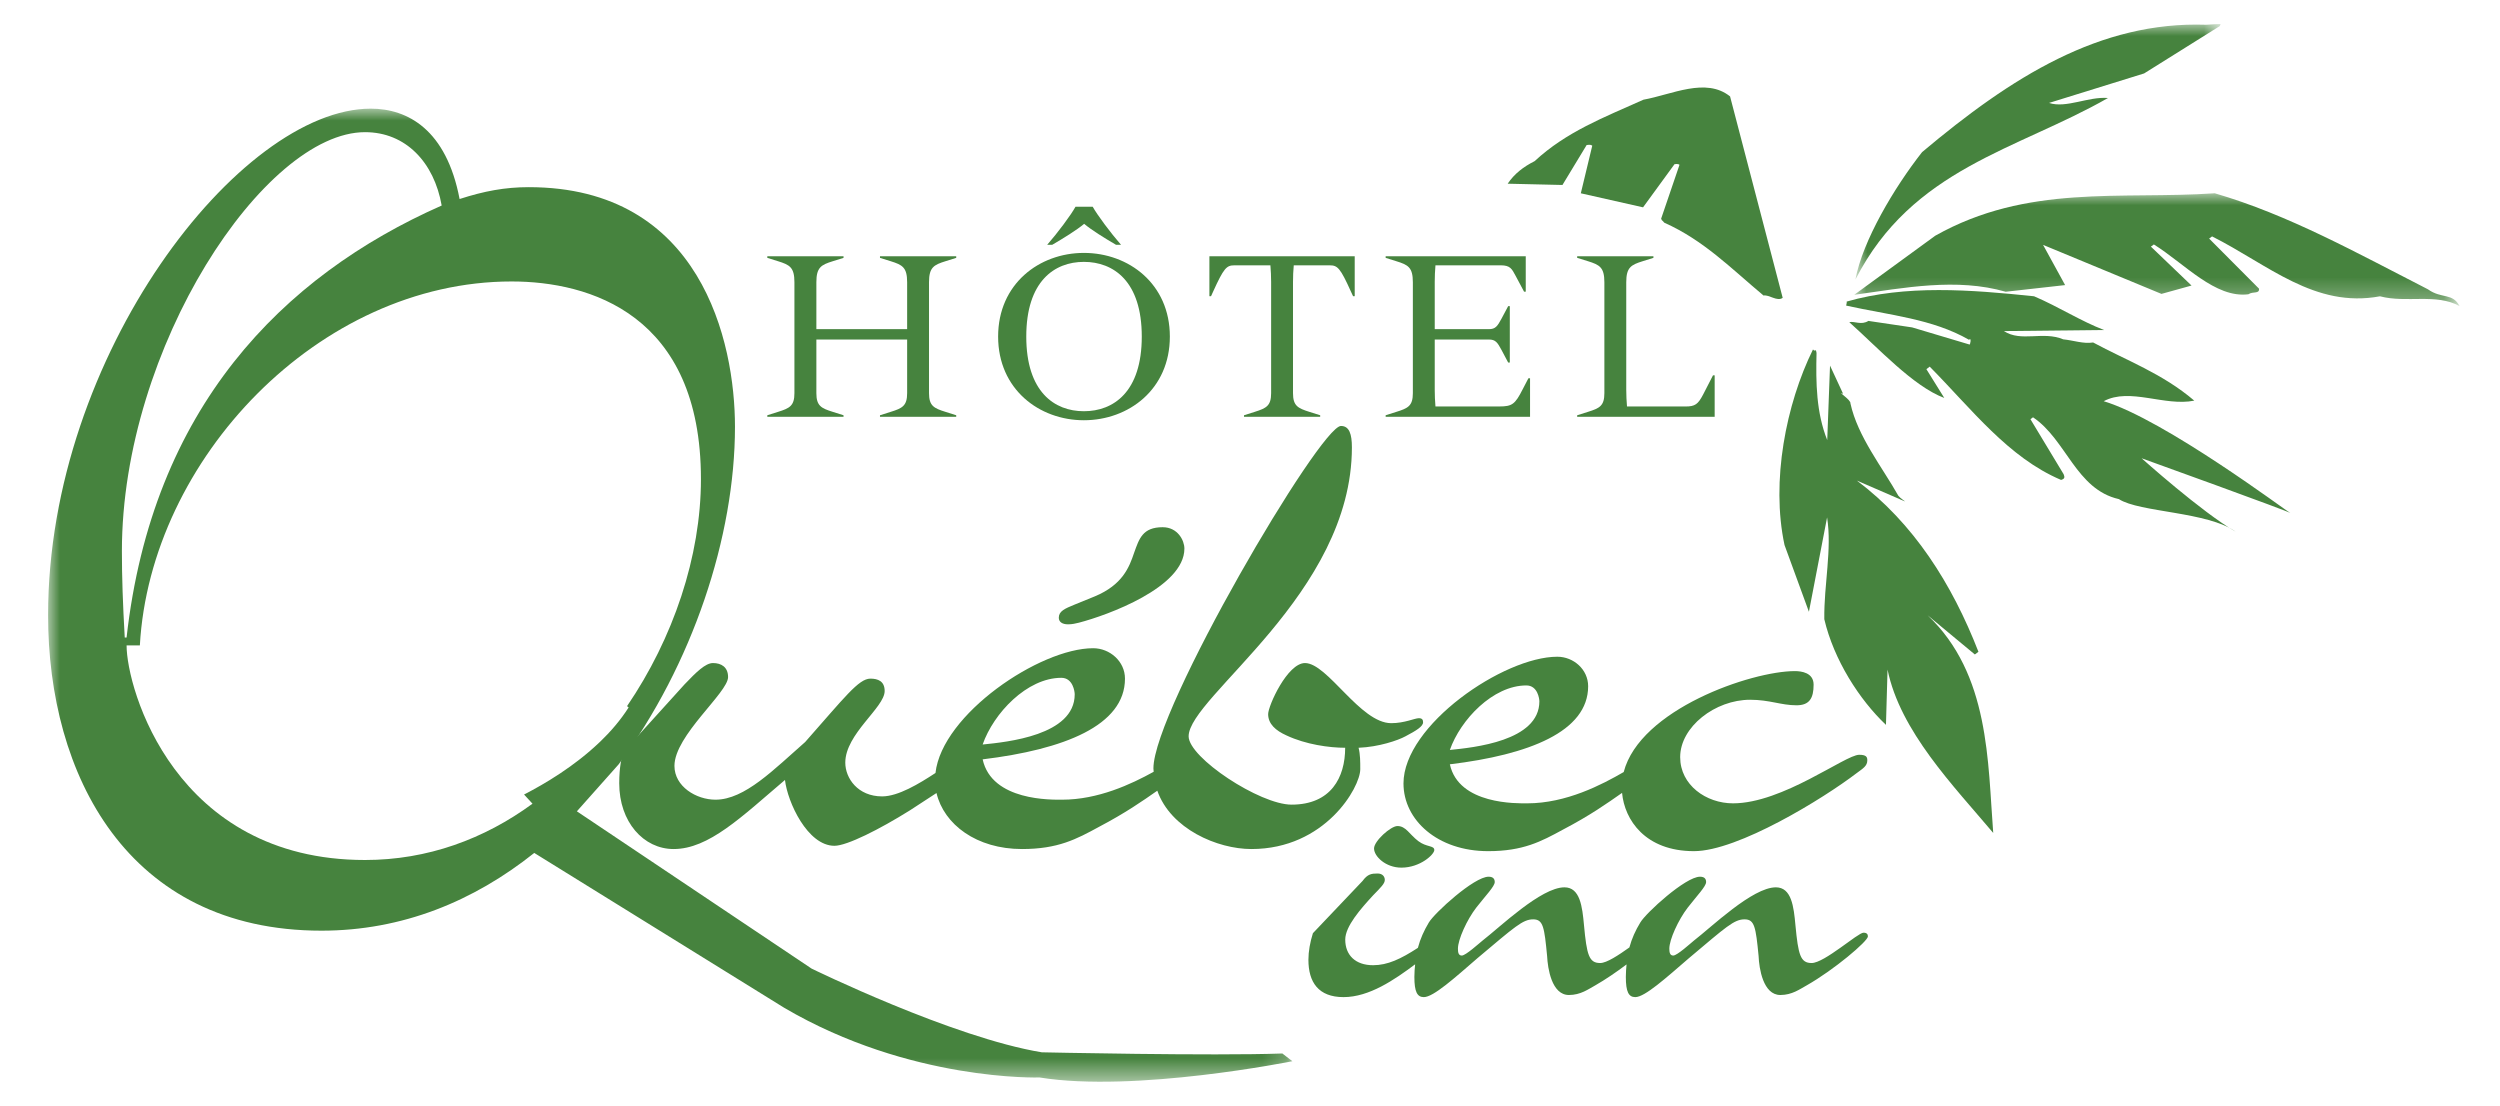 <?xml version="1.0" encoding="UTF-8"?>
<svg xmlns="http://www.w3.org/2000/svg" xmlns:xlink="http://www.w3.org/1999/xlink" width="104px" height="46px" viewBox="0 0 104 46" version="1.1">
  <title>Logo/QuébecInn Copy</title>
  <defs>
    <polygon id="path-1" points="0 0 51.764 0 51.764 40.48 0 40.48"></polygon>
    <polygon id="path-3" points="0 0 25.184 0 25.184 4.695 0 4.695"></polygon>
    <polygon id="path-5" points="0 0 15.193 0 15.193 10.631 0 10.631"></polygon>
  </defs>
  <g id="Logo/QuébecInn-Copy" stroke="none" stroke-width="1" fill="none" fill-rule="evenodd">
    <g id="Group-40-Copy" transform="translate(2, 1)">
      <g id="Group-5" transform="translate(23.76, 16.72)" fill="#46833E">
        <path d="M18.67,8.252 C18.843,8.252 18.983,8.218 19.122,8.184 C20.307,7.876 23.511,6.713 23.511,5.101 C23.511,4.761 23.232,4.212 22.607,4.212 C21.771,4.212 21.63,4.691 21.42,5.274 C21.213,5.89 20.934,6.608 19.784,7.089 L18.949,7.429 C18.529,7.6 18.286,7.706 18.286,7.978 C18.286,8.149 18.427,8.252 18.67,8.252" id="Fill-1"></path>
        <path d="M32.706,12.911 C33.16,12.672 33.44,12.499 33.44,12.328 C33.44,12.225 33.404,12.157 33.265,12.157 C33.091,12.157 32.673,12.364 32.115,12.364 C30.827,12.364 29.468,9.863 28.528,9.863 C27.796,9.863 26.995,11.642 26.995,11.987 C26.995,12.396 27.307,12.672 27.76,12.875 C28.563,13.252 29.538,13.387 30.199,13.387 C30.199,14.623 29.608,15.753 27.969,15.753 C26.648,15.753 23.687,13.799 23.687,12.911 C23.687,11.267 30.479,6.988 30.479,0.891 C30.479,0.342 30.373,0 30.024,0 C29.153,0 22.222,11.815 22.222,14.246 C22.222,14.294 22.23,14.34 22.233,14.386 C21.293,14.907 19.916,15.547 18.426,15.547 C18.007,15.547 15.5,15.614 15.118,13.869 C18.495,13.46 21.039,12.465 21.039,10.511 C21.039,9.793 20.41,9.246 19.715,9.246 C17.493,9.246 13.427,11.997 13.156,14.436 C12.475,14.883 11.604,15.41 10.936,15.41 C9.928,15.41 9.404,14.656 9.404,14.006 C9.404,12.807 11.042,11.714 11.042,11.026 C11.042,10.616 10.761,10.511 10.448,10.511 C9.96,10.511 9.368,11.302 7.734,13.149 C6.442,14.28 5.223,15.547 4.005,15.547 C3.205,15.547 2.297,15 2.297,14.141 C2.297,12.875 4.528,11.095 4.528,10.446 C4.528,10.034 4.249,9.863 3.9,9.863 C3.586,9.863 3.205,10.239 2.716,10.751 L0.173,13.56 C0.103,13.767 0,14.177 0,14.865 C0,16.471 1.01,17.6 2.263,17.6 C3.726,17.6 5.085,16.266 6.895,14.726 C7,15.65 7.836,17.465 8.952,17.465 C9.474,17.465 10.831,16.779 12.087,15.994 C12.541,15.7 12.901,15.467 13.198,15.27 C13.508,16.58 14.866,17.6 16.754,17.6 C18.252,17.6 19.017,17.191 19.96,16.676 C21.063,16.096 21.767,15.604 22.384,15.173 C22.941,16.763 24.881,17.6 26.299,17.6 C29.364,17.6 30.827,15.034 30.827,14.28 C30.827,13.97 30.827,13.662 30.757,13.387 C31.592,13.354 32.393,13.082 32.706,12.911 M18.392,10.477 C18.878,10.477 18.948,11.059 18.948,11.163 C18.948,12.875 16.126,13.149 15.118,13.252 C15.57,11.952 16.963,10.477 18.392,10.477" id="Fill-3"></path>
      </g>
      <g id="Group-11" transform="translate(0, 3.52)">
        <path d="M75.341,26.879 C74.765,26.879 72.159,28.899 70.094,28.899 C68.976,28.899 67.895,28.138 67.895,26.977 C67.895,25.717 69.35,24.59 70.806,24.59 C71.616,24.59 72.091,24.82 72.735,24.82 C73.275,24.82 73.446,24.524 73.446,23.962 C73.446,23.462 72.936,23.398 72.668,23.398 C70.848,23.398 66.222,24.992 65.546,27.597 C64.645,28.119 63.157,28.899 61.532,28.899 C61.123,28.899 58.685,28.964 58.314,27.275 C61.599,26.879 64.067,25.916 64.067,24.027 C64.067,23.33 63.46,22.8 62.784,22.8 C60.549,22.8 56.385,25.651 56.385,28.07 C56.385,29.596 57.805,30.888 59.906,30.888 C61.359,30.888 62.106,30.49 63.019,29.992 C64.153,29.399 64.856,28.899 65.478,28.464 C65.58,29.582 66.438,30.888 68.469,30.888 C70.297,30.888 73.854,28.699 75.241,27.639 C75.51,27.441 75.68,27.341 75.68,27.11 C75.68,26.977 75.645,26.879 75.341,26.879 M61.496,23.994 C61.97,23.994 62.038,24.557 62.038,24.656 C62.038,26.313 59.294,26.578 58.314,26.678 C58.755,25.419 60.109,23.994 61.496,23.994" id="Fill-6" fill="#46833E"></path>
        <g id="Group-10">
          <mask id="mask-2" fill="white">
            <use xlink:href="#path-1"></use>
          </mask>
          <g id="Clip-9"></g>
          <path d="M20.152,28.914 C18.144,30.385 15.783,31.256 13.186,31.256 C5.274,31.256 3.266,24.124 3.266,22.328 L3.818,22.328 C4.251,14.595 11.259,7.189 19.284,7.189 C22.513,7.189 27.159,8.549 27.159,15.41 C27.159,18.63 26.005,22.038 24.085,24.855 L24.151,24.911 C23.815,25.437 23.402,25.918 22.952,26.349 C22.949,26.35 22.949,26.352 22.946,26.355 L22.944,26.355 C21.903,27.351 20.681,28.08 19.801,28.532 L20.152,28.914 L20.152,28.914 Z M3.071,18.406 C3.071,9.91 9.013,0.978 13.186,0.978 C14.878,0.978 16.059,2.233 16.374,4.03 C9.722,6.971 4.331,12.471 3.266,22 L3.189,22 C3.109,20.582 3.071,19.494 3.071,18.406 L3.071,18.406 Z M51.346,39.305 C48.469,39.412 41.339,39.256 41.339,39.256 C37.632,38.648 31.761,35.773 31.761,35.773 L21.998,29.231 L23.733,27.28 C26.803,23.141 28.575,17.807 28.575,13.233 C28.575,9.693 27.159,3.266 19.995,3.266 C19.009,3.266 18.144,3.428 17.119,3.759 C16.569,0.87 14.957,0 13.423,0 C7.989,0 0,10.238 0,21.073 C0,27.662 3.266,34.196 11.374,34.196 C14.74,34.196 17.708,32.968 20.225,30.962 L30.62,37.402 C35.861,40.482 41.246,40.303 41.246,40.303 C45.211,40.947 51.764,39.627 51.764,39.627 L51.346,39.305 Z" id="Fill-8" fill="#46833E" mask="url(#mask-2)"></path>
        </g>
      </g>
      <g id="Group-31" transform="translate(29.92, 7.04)">
        <path d="M26.377,28.054 C27.166,28.054 27.747,27.5 27.747,27.322 C27.747,27.123 27.421,27.212 27.074,26.945 C26.703,26.657 26.564,26.323 26.213,26.323 C25.937,26.323 25.24,26.945 25.24,27.255 C25.24,27.588 25.727,28.054 26.377,28.054" id="Fill-12" fill="#46833E"></path>
        <path d="M45.601,30.76 C45.369,30.76 43.975,32.022 43.444,32.022 C42.979,32.022 42.887,31.689 42.77,30.447 C42.7,29.673 42.607,28.873 41.956,28.873 C40.982,28.873 39.265,30.538 38.544,31.091 C38.406,31.202 37.85,31.711 37.687,31.711 C37.548,31.711 37.524,31.578 37.524,31.424 C37.524,31.046 37.897,30.228 38.29,29.716 C38.687,29.206 39.054,28.831 39.054,28.654 C39.054,28.543 39.008,28.431 38.8,28.431 C38.198,28.431 36.548,29.94 36.317,30.336 C36.115,30.667 35.964,31 35.863,31.373 C35.41,31.695 34.92,32.022 34.647,32.022 C34.182,32.022 34.089,31.689 33.974,30.447 C33.903,29.673 33.811,28.873 33.161,28.873 C32.186,28.873 30.469,30.538 29.75,31.091 C29.611,31.202 29.053,31.711 28.891,31.711 C28.751,31.711 28.73,31.578 28.73,31.424 C28.73,31.046 29.099,30.228 29.493,29.716 C29.892,29.206 30.261,28.831 30.261,28.654 C30.261,28.543 30.213,28.431 30.005,28.431 C29.403,28.431 27.754,29.94 27.52,30.336 C27.319,30.672 27.165,31.009 27.064,31.391 C26.355,31.852 25.805,32.113 25.201,32.113 C24.46,32.113 24.042,31.689 24.042,31.046 C24.042,30.491 24.691,29.761 25.201,29.206 C25.525,28.873 25.688,28.717 25.688,28.565 C25.688,28.431 25.598,28.298 25.388,28.298 C25.133,28.298 24.972,28.32 24.762,28.608 L22.697,30.781 C22.579,31.159 22.51,31.535 22.51,31.889 C22.51,32.82 22.926,33.44 23.971,33.44 C25.041,33.44 26.091,32.717 26.95,32.075 C26.933,32.241 26.918,32.41 26.918,32.6 C26.918,33.22 27.036,33.44 27.312,33.44 C27.71,33.44 28.591,32.643 29.54,31.822 C31.095,30.515 31.423,30.205 31.862,30.205 C32.28,30.205 32.325,30.538 32.44,31.734 C32.465,32.245 32.63,33.352 33.348,33.352 C33.834,33.352 34.16,33.107 34.439,32.954 C34.863,32.712 35.329,32.394 35.745,32.08 C35.729,32.245 35.715,32.411 35.715,32.6 C35.715,33.22 35.831,33.44 36.109,33.44 C36.504,33.44 37.385,32.643 38.337,31.822 C39.891,30.515 40.215,30.205 40.656,30.205 C41.074,30.205 41.121,30.538 41.238,31.734 C41.259,32.245 41.424,33.352 42.143,33.352 C42.629,33.352 42.955,33.107 43.234,32.954 C44.37,32.31 45.785,31.113 45.785,30.915 C45.785,30.826 45.739,30.76 45.601,30.76" id="Fill-14" fill="#46833E"></path>
        <path d="M1.128,3.7 C1.128,3.082 0.932,2.978 0.447,2.827 L0,2.687 L0,2.621 L3.171,2.621 L3.171,2.687 L2.723,2.827 C2.24,2.978 2.041,3.082 2.041,3.7 L2.041,5.653 L5.817,5.653 L5.817,3.7 C5.817,3.082 5.618,2.978 5.134,2.827 L4.687,2.687 L4.687,2.621 L7.859,2.621 L7.859,2.687 L7.412,2.827 C6.928,2.978 6.727,3.082 6.727,3.7 L6.727,8.316 C6.727,8.841 6.928,8.943 7.412,9.093 L7.859,9.235 L7.859,9.299 L4.687,9.299 L4.687,9.235 L5.134,9.093 C5.618,8.943 5.817,8.841 5.817,8.316 L5.817,6.084 L2.041,6.084 L2.041,8.316 C2.041,8.841 2.24,8.943 2.723,9.093 L3.171,9.235 L3.171,9.299 L0,9.299 L0,9.235 L0.447,9.093 C0.932,8.943 1.128,8.841 1.128,8.316 L1.128,3.7 Z" id="Fill-16" fill="#46833E"></path>
        <path d="M9.602,5.961 C9.602,8.156 11.315,9.442 13.169,9.442 C15.033,9.442 16.746,8.156 16.746,5.961 C16.746,3.767 15.033,2.481 13.169,2.481 C11.315,2.481 9.602,3.767 9.602,5.961 L9.602,5.961 Z M12.822,0.559 C12.626,0.915 12.079,1.645 11.643,2.144 L11.852,2.144 C12.336,1.861 12.882,1.523 13.181,1.271 C13.477,1.523 14.023,1.861 14.507,2.144 L14.715,2.144 C14.279,1.645 13.735,0.915 13.535,0.559 L12.822,0.559 Z M10.773,5.961 C10.773,3.663 11.941,2.854 13.169,2.854 C14.407,2.854 15.578,3.663 15.578,5.961 C15.578,8.259 14.407,9.067 13.169,9.067 C11.941,9.067 10.773,8.259 10.773,5.961 L10.773,5.961 Z" id="Fill-18" fill="#46833E"></path>
        <path d="M20.959,3.691 C20.959,3.456 20.948,3.231 20.929,2.998 L19.423,2.998 C19.103,2.998 18.987,3.12 18.549,4.084 L18.459,4.282 L18.391,4.282 L18.391,2.62 L24.436,2.62 L24.436,4.282 L24.368,4.282 L24.276,4.084 C23.842,3.12 23.723,2.998 23.407,2.998 L21.9,2.998 C21.879,3.231 21.869,3.456 21.869,3.691 L21.869,8.315 C21.869,8.841 22.069,8.942 22.553,9.094 L23,9.235 L23,9.3 L19.83,9.3 L19.83,9.235 L20.274,9.094 C20.76,8.942 20.959,8.841 20.959,8.315 L20.959,3.691 Z" id="Fill-20" fill="#46833E"></path>
        <path d="M26.855,3.7 C26.855,3.082 26.657,2.978 26.169,2.827 L25.723,2.687 L25.723,2.621 L31.551,2.621 L31.551,4.093 L31.481,4.093 L31.126,3.428 C30.975,3.147 30.907,2.997 30.511,2.997 L27.795,2.997 C27.775,3.232 27.765,3.455 27.765,3.691 L27.765,5.653 L30.017,5.653 C30.292,5.653 30.373,5.53 30.541,5.22 L30.82,4.696 L30.888,4.696 L30.888,7.041 L30.82,7.041 L30.541,6.515 C30.373,6.203 30.292,6.084 30.017,6.084 L27.765,6.084 L27.765,8.175 C27.765,8.408 27.775,8.634 27.795,8.869 L30.452,8.869 C30.987,8.869 31.108,8.776 31.422,8.157 L31.662,7.696 L31.73,7.696 L31.73,9.299 L25.723,9.299 L25.723,9.235 L26.169,9.093 C26.657,8.943 26.855,8.841 26.855,8.316 L26.855,3.7 Z" id="Fill-22" fill="#46833E"></path>
        <path d="M39.41,9.3 L33.69,9.3 L33.69,9.236 L34.139,9.093 C34.624,8.944 34.822,8.841 34.822,8.317 L34.822,3.701 C34.822,3.083 34.624,2.977 34.139,2.826 L33.69,2.686 L33.69,2.62 L36.863,2.621 L36.863,2.686 L36.417,2.826 C35.932,2.977 35.732,3.083 35.732,3.701 L35.732,8.175 C35.732,8.409 35.744,8.635 35.763,8.87 L38.2,8.87 C38.597,8.87 38.716,8.775 38.924,8.384 L39.34,7.575 L39.41,7.575 L39.41,9.3 Z" id="Fill-24" fill="#46833E"></path>
        <path d="M44.753,8.342 C44.461,8.218 45.09,8.588 45.059,8.746 C45.361,10.119 46.37,11.378 47.049,12.58 C47.16,12.716 47.293,12.776 47.328,12.821 L45.326,11.952 C47.685,13.723 49.285,16.249 50.383,19.074 C50.33,19.114 50.295,19.142 50.234,19.186 L48.268,17.555 C50.858,20.005 50.768,23.657 50.998,26.61 C49.349,24.653 47.126,22.38 46.602,19.816 L46.536,22.115 C45.425,21.063 44.365,19.403 43.971,17.719 C43.953,16.258 44.297,14.831 44.087,13.484 L43.331,17.41 L42.316,14.633 C41.747,11.979 42.379,8.773 43.5,6.497 C43.61,6.63 43.617,6.414 43.648,6.643 C43.617,7.885 43.635,9.117 44.093,10.269 L44.209,7.169 L44.753,8.342 Z" id="Fill-26" fill="#46833E"></path>
        <g id="Group-30" transform="translate(45.216, 0)">
          <mask id="mask-4" fill="white">
            <use xlink:href="#path-3"></use>
          </mask>
          <g id="Clip-29"></g>
          <path d="M25.184,4.695 C24.204,4.152 22.974,4.578 21.871,4.286 C19.157,4.796 17.211,2.963 14.886,1.794 C14.862,1.813 14.827,1.839 14.764,1.885 L16.84,3.97 C16.855,4.201 16.597,4.068 16.396,4.202 C15.017,4.375 13.75,2.933 12.465,2.129 C12.428,2.156 12.403,2.173 12.341,2.219 L14.032,3.839 L12.781,4.186 L7.856,2.147 L8.773,3.82 L6.302,4.097 C4.25,3.509 2.093,3.933 0,4.224 L3.372,1.765 C7.208,-0.393 11.074,0.268 14.998,0 C18.065,0.892 20.931,2.495 23.866,3.995 C24.431,4.401 24.89,4.132 25.184,4.695" id="Fill-28" fill="#46833E" mask="url(#mask-4)"></path>
        </g>
      </g>
      <g id="Group-37" transform="translate(74.8, 0)">
        <path d="M16.206,21.12 C15.038,20.279 12.206,20.32 11.345,19.763 C9.56,19.359 9.161,17.29 7.773,16.359 C7.762,16.367 7.721,16.4 7.667,16.44 L9.048,18.729 C9.093,18.845 9.106,18.917 8.94,18.965 C6.742,18.031 5.233,16.03 3.476,14.252 C3.434,14.285 3.399,14.313 3.338,14.358 L4.082,15.555 C2.787,15.071 1.321,13.463 0.13,12.403 C0.344,12.348 0.625,12.539 0.925,12.35 L2.745,12.62 L5.124,13.33 C5.162,13.38 5.227,13.004 5.111,13.135 C3.592,12.261 1.794,12.111 0,11.713 C0.01,11.637 0.032,11.609 0.022,11.545 C2.482,10.841 5.156,11.048 7.817,11.325 C8.852,11.767 9.77,12.364 10.73,12.728 L6.564,12.773 C7.282,13.244 8.185,12.761 9.032,13.117 C9.452,13.157 9.868,13.313 10.274,13.247 C11.643,13.988 13.158,14.535 14.482,15.667 C13.244,15.917 11.8,15.108 10.714,15.69 C13.241,16.45 18.362,20.297 18.48,20.344 C18.522,20.31 12.29,18.063 12.29,18.063 C12.29,18.063 14.785,20.301 16.206,21.12" id="Fill-32" fill="#46833E"></path>
        <g id="Group-36" transform="translate(0.384, 0)">
          <mask id="mask-6" fill="white">
            <use xlink:href="#path-5"></use>
          </mask>
          <g id="Clip-35"></g>
          <path d="M15.159,0.085 L12.011,2.055 L8.056,3.282 C8.771,3.516 9.686,3.009 10.508,3.077 C6.726,5.239 2.361,6.003 0,10.631 C0.302,9.017 1.611,6.81 2.775,5.328 C6.496,2.2 10.171,-0.12 14.59,0.029 C14.853,0.007 15.026,0.007 15.193,-0.001 L15.159,0.085 Z" id="Fill-34" fill="#46833E" mask="url(#mask-6)"></path>
        </g>
      </g>
      <path d="M71.363,11.294 C71.593,11.248 71.93,11.557 72.16,11.39 L69.971,3.011 C68.964,2.203 67.546,2.937 66.368,3.147 C64.713,3.89 63.166,4.476 61.84,5.704 C61.375,5.938 60.995,6.23 60.72,6.642 L62.998,6.695 L64.004,5.034 C64.041,5.038 64.148,4.992 64.238,5.061 L63.762,7.041 L66.351,7.625 L67.659,5.831 C67.67,5.831 67.8,5.799 67.867,5.856 L67.103,8.098 C67.172,8.242 67.103,8.098 67.233,8.263 C68.883,9.001 69.999,10.155 71.363,11.294" id="Fill-38" fill="#46833E"></path>
    </g>
  </g>
</svg>
